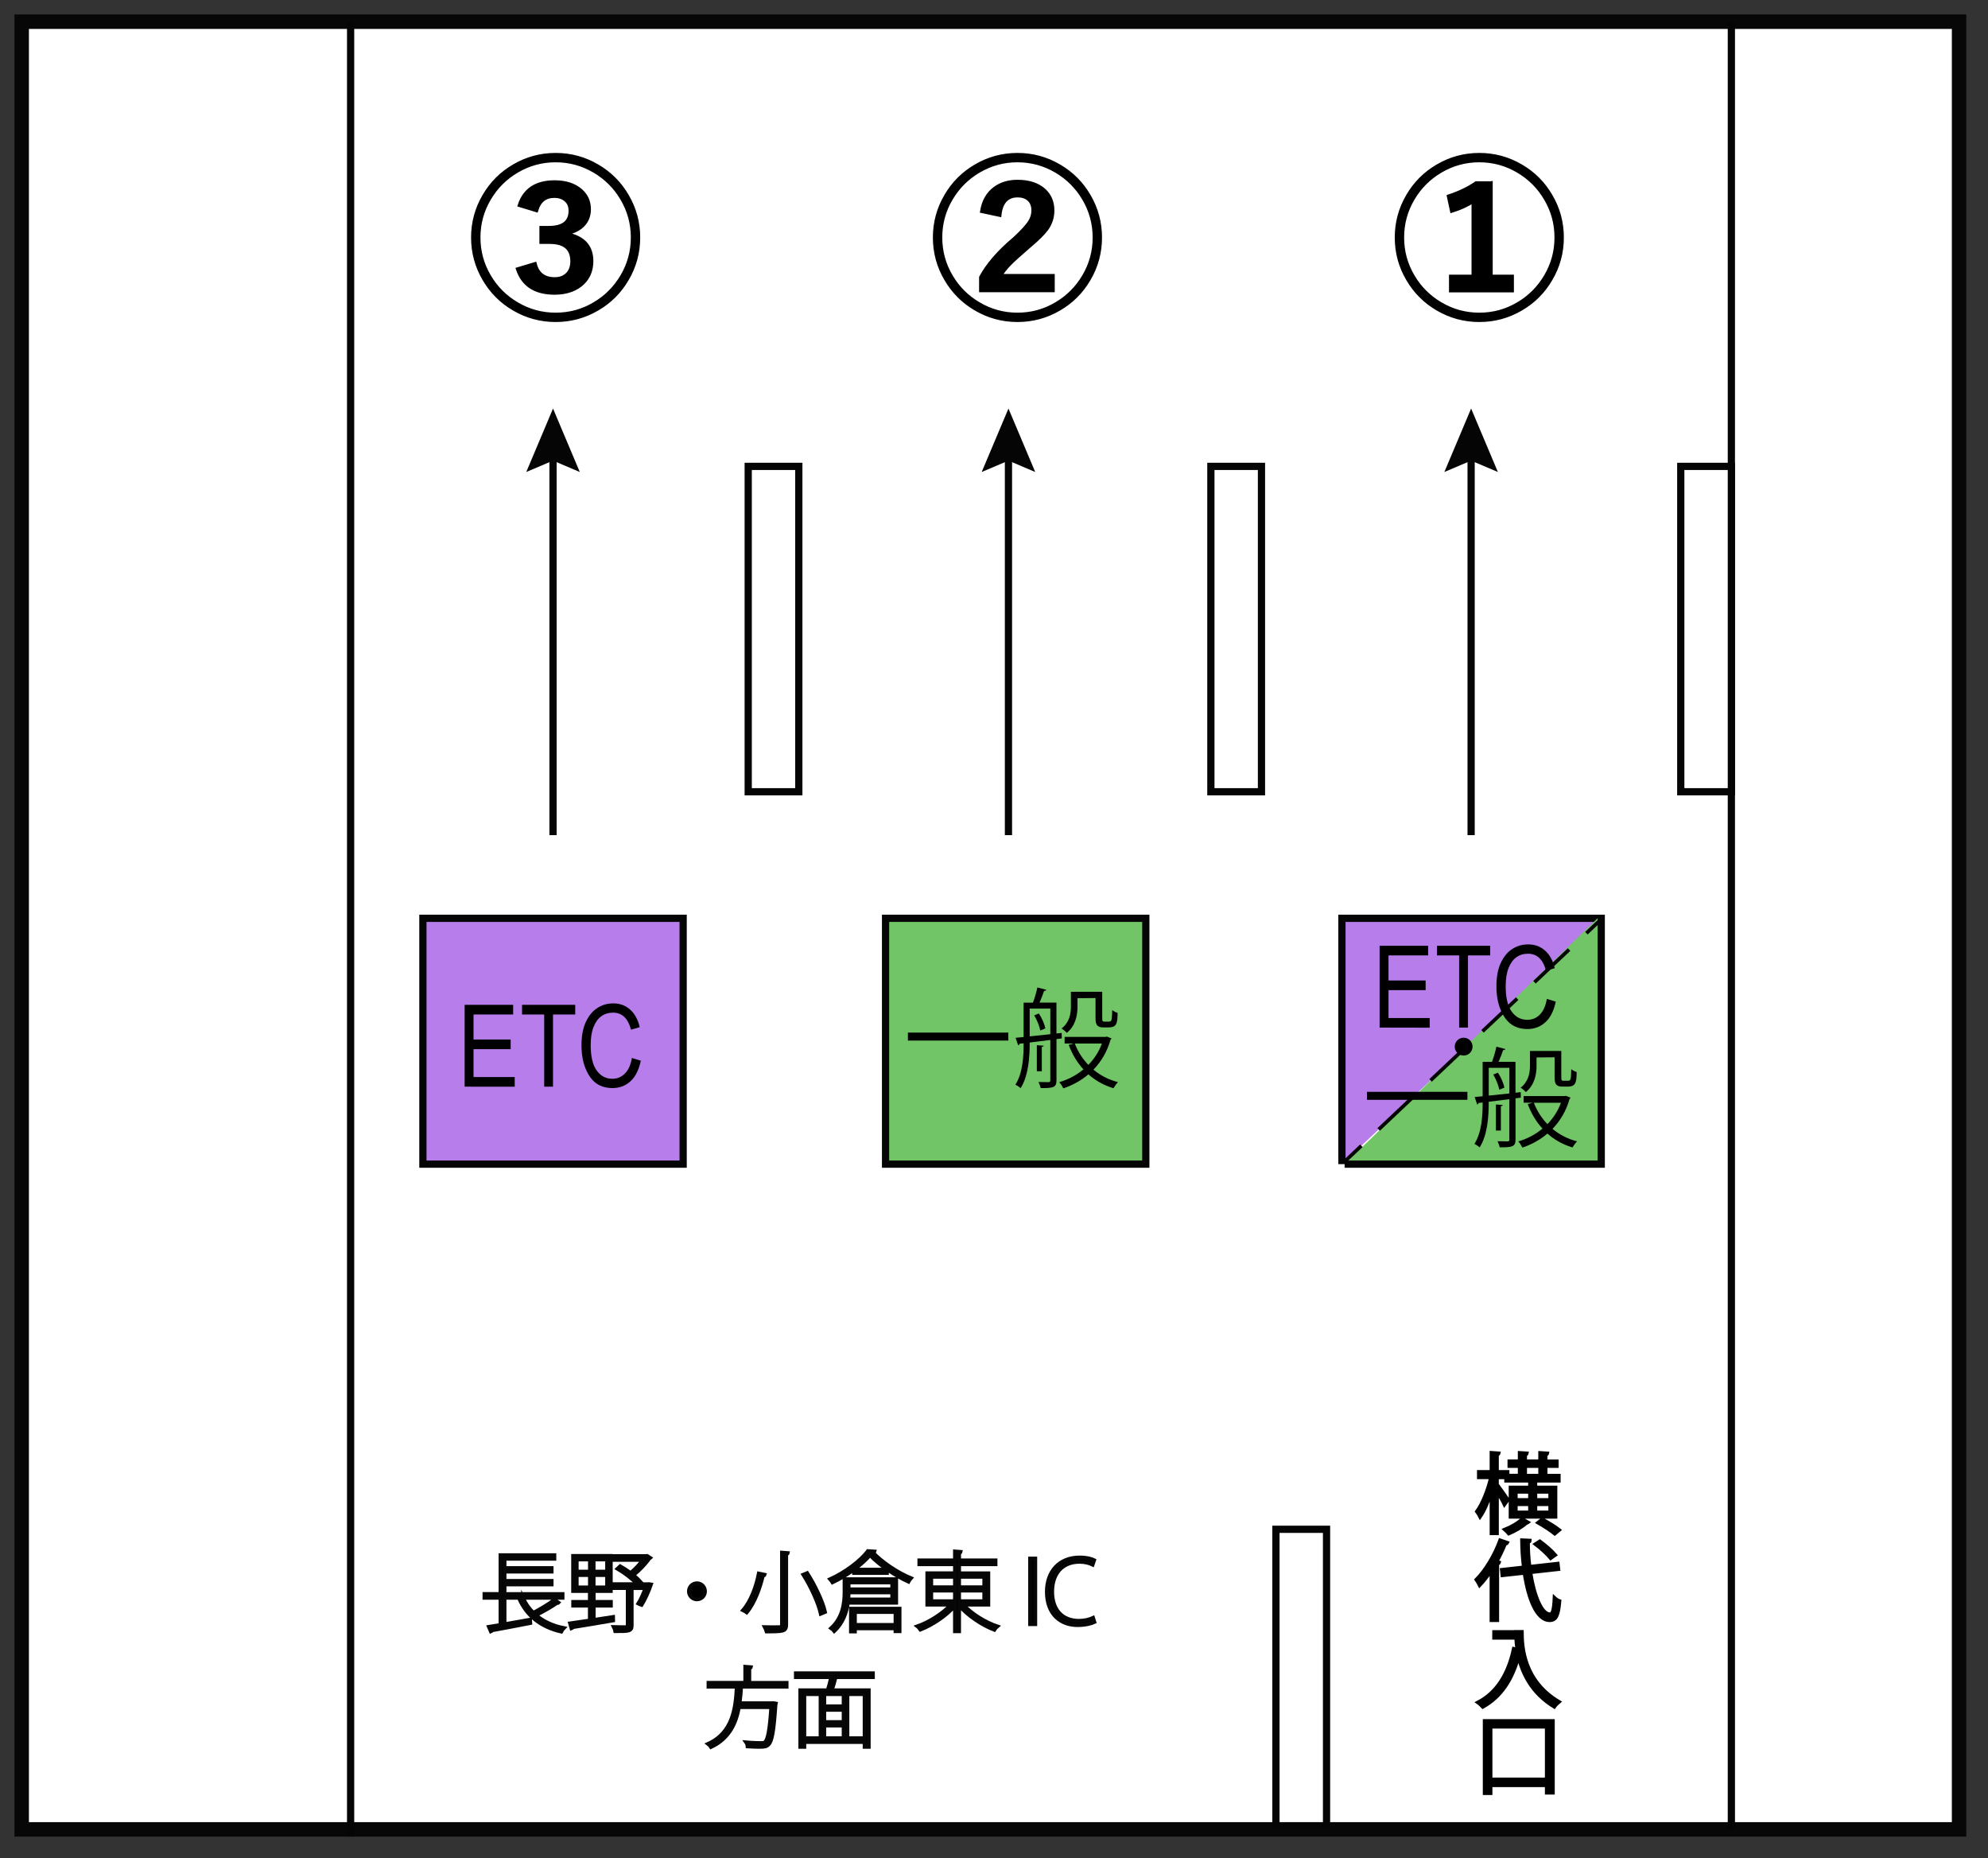 <?xml version="1.0" encoding="utf-8"?>
<!-- Generator: Adobe Illustrator 15.1.0, SVG Export Plug-In . SVG Version: 6.00 Build 0)  -->
<!DOCTYPE svg PUBLIC "-//W3C//DTD SVG 1.1//EN" "http://www.w3.org/Graphics/SVG/1.1/DTD/svg11.dtd">
<svg version="1.1" id="レイヤー_1" xmlns="http://www.w3.org/2000/svg" xmlns:xlink="http://www.w3.org/1999/xlink" x="0px"
	 y="0px" width="275px" height="257px" viewBox="0 0 275 257" enable-background="new 0 0 275 257" xml:space="preserve">
<rect x="0" y="0" width="275" height="257" fill="#333333" stroke="none"/>
<rect x="3" y="3" fill="#FFFFFF" stroke="#070707" stroke-width="2" stroke-miterlimit="10" width="268" height="250"/>
<line fill="none" stroke="#050505" stroke-miterlimit="10" x1="239.5" y1="3" x2="239.5" y2="253"/>
<path stroke="#000000" stroke-width="0.5" stroke-miterlimit="10" d="M140.746,21.4c2.068,0,3.996,0.521,5.775,1.568
	c1.729,1.008,3.096,2.375,4.104,4.104c1.047,1.779,1.566,3.707,1.566,5.775c0,2.063-0.521,3.996-1.566,5.77
	c-1.008,1.73-2.375,3.102-4.104,4.105c-1.779,1.047-3.707,1.563-5.775,1.563c-2.07,0-3.997-0.52-5.777-1.563
	c-1.729-1.008-3.094-2.375-4.104-4.105c-1.047-1.773-1.57-3.707-1.57-5.77c0-2.068,0.523-3.996,1.57-5.775
	c1.008-1.729,2.375-3.096,4.104-4.104C136.748,21.924,138.676,21.4,140.746,21.4z M140.746,22.195c-1.924,0-3.71,0.488-5.367,1.465
	c-1.604,0.945-2.875,2.221-3.82,3.82c-0.978,1.645-1.465,3.438-1.465,5.367c0,1.922,0.488,3.711,1.465,5.367
	c0.945,1.602,2.219,2.875,3.82,3.813c1.656,0.979,3.445,1.465,5.367,1.465s3.711-0.48,5.365-1.465
	c1.604-0.938,2.875-2.227,3.82-3.813c0.979-1.656,1.465-3.445,1.465-5.367c0-1.924-0.486-3.711-1.465-5.367
	c-0.945-1.605-2.223-2.875-3.82-3.82C144.455,22.683,142.664,22.195,140.746,22.195z M135.823,29.216
	c0.229-1.396,0.828-2.443,1.806-3.164c0.844-0.625,1.883-0.939,3.118-0.939c1.563,0,2.782,0.396,3.668,1.186
	c0.789,0.711,1.188,1.646,1.188,2.801c0,0.943-0.271,1.797-0.82,2.563c-0.453,0.617-1.277,1.439-2.473,2.439
	c-1.271,1.098-2.156,1.895-2.646,2.395c-0.555,0.564-0.979,1.105-1.289,1.646h7.277v2.021h-9.964v-1.813
	c0.944-1.76,2.5-3.549,4.664-5.367c1.07-0.992,1.781-1.771,2.133-2.352c0.289-0.479,0.438-0.979,0.438-1.52
	c0-0.689-0.215-1.215-0.646-1.582c-0.375-0.316-0.875-0.48-1.5-0.48c-1.469,0-2.301,0.896-2.496,2.689L135.823,29.216z"/>
<path stroke="#000000" stroke-width="0.5" stroke-miterlimit="10" d="M204.632,21.4c2.068,0,3.996,0.521,5.775,1.568
	c1.729,1.008,3.096,2.375,4.104,4.104c1.047,1.779,1.568,3.707,1.568,5.775c0,2.063-0.521,3.996-1.568,5.77
	c-1.01,1.73-2.375,3.102-4.104,4.105c-1.779,1.047-3.707,1.563-5.775,1.563c-2.067,0-3.995-0.52-5.774-1.563
	c-1.729-1.008-3.096-2.375-4.104-4.105c-1.048-1.773-1.568-3.707-1.568-5.77c0-2.068,0.521-3.996,1.568-5.775
	c1.01-1.729,2.375-3.096,4.104-4.104C200.637,21.924,202.563,21.4,204.632,21.4z M204.632,22.195c-1.922,0-3.711,0.488-5.366,1.465
	c-1.604,0.945-2.875,2.221-3.817,3.82c-0.979,1.645-1.466,3.438-1.466,5.367c0,1.922,0.485,3.711,1.466,5.367
	c0.942,1.602,2.219,2.875,3.817,3.813c1.655,0.979,3.444,1.465,5.366,1.465c1.923,0,3.711-0.48,5.367-1.465
	c1.604-0.938,2.875-2.227,3.817-3.813c0.979-1.656,1.466-3.445,1.466-5.367c0-1.924-0.486-3.711-1.466-5.367
	c-0.942-1.605-2.219-2.875-3.817-3.82C208.344,22.683,206.555,22.195,204.632,22.195z M206.236,25.324v12.914h2.933v1.945h-8.479
	v-1.945h3.117V27.8c-0.807,0.547-1.799,1.004-2.979,1.371l-0.436-2.021c1.518-0.508,2.779-1.117,3.799-1.828h2.043v0.002H206.236z"
	/>
<rect x="232.5" y="64.5" fill="#FFFFFF" stroke="#050505" stroke-miterlimit="10" width="7" height="45"/>
<rect x="103.5" y="64.5" fill="#FFFFFF" stroke="#050505" stroke-miterlimit="10" width="7" height="45"/>
<rect x="122.5" y="127" fill="#72C566" stroke="#050505" stroke-miterlimit="10" width="36" height="34"/>
<path d="M125.592,142.807h13.891v1.104h-13.891V142.807z"/>
<path d="M146.876,143.613l-0.733,0.092v5.699c0,1.021-0.465,1.08-2.188,1.08c-0.045-0.24-0.181-0.604-0.302-0.842
	c0.66,0.018,1.229,0.018,1.382,0.018c0.194,0,0.254-0.063,0.254-0.254v-5.58l-2.851,0.354c0,1.965-0.149,4.59-1.26,6.314
	c-0.146-0.146-0.511-0.396-0.72-0.48c1.033-1.621,1.14-3.916,1.14-5.729l-0.57,0.063c-0.014,0.121-0.104,0.189-0.191,0.211
	l-0.348-1.033l1.109-0.104v-4.756h1.291c0.238-0.629,0.492-1.5,0.611-2.104l1.243,0.33c-0.026,0.092-0.146,0.146-0.313,0.146
	c-0.146,0.448-0.391,1.104-0.631,1.619h2.34v4.271l0.723-0.074L146.876,143.613z M142.436,139.488v3.842l2.854-0.301v-3.541H142.436
	z M143.904,142.52c-0.118-0.586-0.448-1.438-0.84-2.1l0.646-0.256c0.42,0.631,0.776,1.479,0.896,2.063L143.904,142.52z
	 M144.368,144.619c-0.015,0.09-0.07,0.15-0.255,0.164v3.375h-0.688v-3.611L144.368,144.619z M153.113,143.359l0.646,0.256
	c-0.028,0.09-0.091,0.119-0.136,0.164c-0.479,1.695-1.307,3.063-2.368,4.154c0.959,0.795,2.104,1.395,3.402,1.727
	c-0.212,0.193-0.479,0.586-0.632,0.84c-1.334-0.402-2.486-1.051-3.465-1.92c-1.021,0.869-2.205,1.518-3.465,1.938
	c-0.119-0.229-0.354-0.645-0.57-0.854c1.201-0.346,2.354-0.943,3.348-1.771c-0.869-0.938-1.563-2.102-2.039-3.393l0.705-0.18h-1.271
	v-0.916h5.67L153.113,143.359z M149.051,138.049v1.156c0,1.17-0.257,2.654-1.482,3.645c-0.149-0.182-0.512-0.492-0.723-0.604
	c1.125-0.896,1.291-2.063,1.291-3.063v-2.021h4.334v3.563c0,0.521,0.029,0.566,0.33,0.566h0.465c0.137,0,0.285,0,0.348-0.045
	c0.21-0.121,0.21-0.586,0.236-1.563c0.185,0.166,0.496,0.33,0.75,0.395c-0.026,1.334-0.059,2.01-1.242,2.01h-0.75
	c-1.063,0-1.063-0.66-1.063-1.479v-2.58L149.051,138.049L149.051,138.049z M148.676,144.318c0.42,1.109,1.063,2.115,1.875,2.955
	c0.795-0.813,1.455-1.801,1.875-2.955H148.676z"/>
<rect x="58.5" y="127" fill="#B77DEA" stroke="#050505" stroke-miterlimit="10" width="36" height="34"/>
<path d="M75.278,150.285v-9.982h-3.063v-1.336h7.354v1.336h-3.072v9.982H75.278z"/>
<path d="M64.274,150.285v-11.318h6.711v1.336h-5.481v3.461h5.135v1.336h-5.135v3.855h5.698v1.336L64.274,150.285L64.274,150.285z"/>
<path d="M87.409,146.316l1.236,0.377c-0.272,1.271-0.75,2.223-1.434,2.848c-0.682,0.625-1.512,0.938-2.49,0.938
	c-0.854,0-1.596-0.211-2.203-0.631c-0.611-0.42-1.109-1.096-1.498-2.02c-0.391-0.939-0.584-2.021-0.584-3.285
	c0-1.246,0.193-2.301,0.584-3.164c0.389-0.859,0.916-1.521,1.58-1.953c0.664-0.439,1.406-0.66,2.227-0.66
	c0.896,0,1.666,0.271,2.312,0.836c0.646,0.561,1.097,1.375,1.354,2.451l-1.205,0.35c-0.412-1.563-1.238-2.354-2.48-2.354
	c-0.619,0-1.154,0.158-1.607,0.479c-0.455,0.314-0.815,0.814-1.088,1.48c-0.271,0.666-0.403,1.52-0.403,2.541
	c0,1.553,0.271,2.715,0.817,3.479c0.545,0.771,1.271,1.164,2.176,1.164c0.671,0,1.248-0.229,1.729-0.715
	C86.92,148.008,87.245,147.283,87.409,146.316z"/>
<rect x="167.5" y="64.5" fill="#FFFFFF" stroke="#050505" stroke-miterlimit="10" width="7" height="45"/>
<path stroke="#000000" stroke-width="0.5" stroke-miterlimit="10" d="M76.862,21.4c2.068,0,3.996,0.521,5.775,1.568
	c1.729,1.008,3.096,2.375,4.104,4.104c1.047,1.779,1.568,3.707,1.568,5.775c0,2.063-0.521,3.996-1.568,5.77
	c-1.008,1.73-2.375,3.102-4.104,4.105c-1.779,1.047-3.707,1.563-5.775,1.563c-2.069,0-3.996-0.52-5.776-1.563
	c-1.728-1.008-3.095-2.375-4.103-4.105c-1.049-1.773-1.57-3.707-1.57-5.77c0-2.068,0.521-3.996,1.57-5.775
	c1.008-1.729,2.375-3.096,4.103-4.104C72.864,21.924,74.792,21.4,76.862,21.4z M76.862,22.195c-1.922,0-3.711,0.488-5.367,1.465
	c-1.604,0.945-2.875,2.221-3.819,3.82c-0.978,1.645-1.465,3.438-1.465,5.367c0,1.922,0.487,3.711,1.465,5.367
	c0.944,1.602,2.219,2.875,3.819,3.813c1.656,0.979,3.445,1.465,5.367,1.465c1.922,0,3.711-0.48,5.367-1.465
	c1.604-0.938,2.875-2.227,3.818-3.813c0.979-1.656,1.465-3.445,1.465-5.367c0-1.924-0.486-3.711-1.465-5.367
	c-0.943-1.605-2.219-2.875-3.818-3.82C80.573,22.683,78.782,22.195,76.862,22.195z M71.868,28.382
	c0.695-2.133,2.313-3.199,4.842-3.199c1.547,0,2.762,0.396,3.645,1.188c0.758,0.672,1.137,1.523,1.137,2.563
	c0,0.924-0.313,1.684-0.926,2.271c-0.531,0.508-1.246,0.854-2.145,1.043v0.146c2.271,0.438,3.408,1.686,3.408,3.717
	c0,1.422-0.529,2.539-1.594,3.354c-0.922,0.693-2.095,1.043-3.517,1.043c-2.672,0-4.371-1.1-5.099-3.293L74,36.5
	c0.354,1.396,1.271,2.086,2.741,2.086c0.767,0,1.371-0.246,1.816-0.73c0.391-0.439,0.586-1.021,0.586-1.711
	c0-1.771-1.027-2.658-3.082-2.658h-1.195v-1.992h1.056c1.983,0,2.978-0.785,2.978-2.355c0-0.664-0.232-1.186-0.703-1.547
	c-0.396-0.313-0.896-0.475-1.5-0.475c-1.271,0-2.104,0.646-2.496,1.975L71.868,28.382z"/>
<line fill="none" stroke="#050505" stroke-miterlimit="10" x1="48.5" y1="3" x2="48.5" y2="254"/>
<rect x="176.5" y="211.5" fill="#FFFFFF" stroke="#050505" stroke-miterlimit="10" width="7" height="41"/>
<polyline fill="#B77DEA" stroke="#050505" stroke-miterlimit="10" points="185.628,161 185.628,127 221.628,127 "/>
<polyline fill="#72C566" stroke="#050505" stroke-miterlimit="10" points="221.5,126.5 221.5,161 186,161 "/>
<path d="M201.844,142.113v-9.98h-3.062v-1.336h7.358v1.336h-3.074v9.98H201.844z"/>
<path d="M190.841,142.113v-11.316h6.711v1.336h-5.479v3.467h5.135v1.336h-5.135v3.855h5.698v1.336L190.841,142.113L190.841,142.113z
	"/>
<path d="M210.376,151.805l-0.733,0.092v5.699c0,1.021-0.465,1.08-2.188,1.08c-0.045-0.24-0.18-0.604-0.301-0.846
	c0.66,0.02,1.229,0.02,1.381,0.02c0.195,0,0.254-0.063,0.254-0.254v-5.58l-2.85,0.354c0,1.966-0.15,4.591-1.263,6.313
	c-0.147-0.146-0.511-0.396-0.72-0.479c1.029-1.62,1.141-3.916,1.141-5.729l-0.568,0.063c-0.016,0.117-0.104,0.188-0.192,0.214
	l-0.347-1.036l1.105-0.104v-4.756h1.291c0.239-0.629,0.493-1.5,0.612-2.104l1.243,0.33c-0.026,0.092-0.146,0.146-0.313,0.146
	c-0.147,0.447-0.394,1.104-0.633,1.619h2.342v4.271l0.723-0.069L210.376,151.805z M205.938,147.68v3.842l2.854-0.301v-3.541H205.938
	L205.938,147.68z M207.404,150.713c-0.118-0.592-0.448-1.438-0.84-2.104l0.646-0.26c0.421,0.635,0.776,1.479,0.896,2.063
	L207.404,150.713z M207.87,152.813c-0.017,0.098-0.07,0.146-0.254,0.164v3.375h-0.688v-3.604L207.87,152.813z M216.613,151.551
	l0.646,0.256c-0.028,0.09-0.091,0.119-0.136,0.164c-0.479,1.691-1.309,3.064-2.368,4.15c0.959,0.795,2.101,1.395,3.402,1.729
	c-0.212,0.188-0.479,0.584-0.632,0.84c-1.334-0.396-2.486-1.051-3.467-1.92c-1.021,0.869-2.203,1.521-3.465,1.938
	c-0.119-0.233-0.357-0.646-0.568-0.854c1.199-0.348,2.354-0.938,3.348-1.771c-0.869-0.938-1.563-2.104-2.039-3.396l0.705-0.187
	h-1.271v-0.916h5.67L216.613,151.551z M212.552,146.244v1.146c0,1.17-0.257,2.649-1.483,3.645c-0.146-0.188-0.51-0.491-0.721-0.607
	c1.125-0.893,1.291-2.064,1.291-3.064v-2.02h4.334v3.563c0,0.515,0.027,0.563,0.33,0.563h0.465c0.137,0,0.285,0,0.349-0.046
	c0.209-0.12,0.209-0.586,0.235-1.563c0.187,0.166,0.496,0.33,0.75,0.4c-0.026,1.334-0.061,2.016-1.242,2.016h-0.75
	c-1.063,0-1.063-0.659-1.063-1.479v-2.578L212.552,146.244L212.552,146.244z M212.177,152.51c0.421,1.105,1.063,2.111,1.875,2.955
	c0.796-0.813,1.454-1.805,1.875-2.955H212.177z"/>
<line fill="none" stroke="#050505" stroke-width="0.5" stroke-miterlimit="10" x1="221.628" y1="127" x2="219.445" y2="129.061"/>
<line fill="none" stroke="#050505" stroke-width="0.5" stroke-miterlimit="10" stroke-dasharray="6.588,3.294" x1="217.052" y1="131.322" x2="189.514" y2="157.332"/>
<line fill="none" stroke="#050505" stroke-width="0.5" stroke-miterlimit="10" x1="188.314" y1="158.463" x2="186.135" y2="160.523"/>
<path d="M189.093,151h13.892v1.104h-13.892V151z"/>
<path d="M203.7,144.748c0,0.686-0.554,1.234-1.234,1.234c-0.684,0-1.233-0.551-1.233-1.234s0.554-1.234,1.233-1.234
	C203.173,143.514,203.7,144.09,203.7,144.748z"/>
<path d="M213.975,138.145l1.236,0.377c-0.271,1.271-0.75,2.229-1.438,2.854c-0.685,0.625-1.515,0.938-2.487,0.938
	c-0.856,0-1.601-0.211-2.202-0.631c-0.611-0.42-1.109-1.103-1.498-2.021c-0.395-0.936-0.584-2.021-0.584-3.284
	c0-1.246,0.189-2.308,0.584-3.164c0.389-0.854,0.916-1.521,1.58-1.952c0.663-0.439,1.402-0.65,2.229-0.65
	c0.896,0,1.666,0.27,2.313,0.836c0.646,0.563,1.099,1.375,1.354,2.453l-1.205,0.352c-0.41-1.563-1.236-2.354-2.479-2.354
	c-0.618,0-1.151,0.149-1.604,0.479c-0.455,0.314-0.813,0.814-1.088,1.48c-0.271,0.666-0.403,1.52-0.403,2.541
	c0,1.557,0.271,2.717,0.815,3.481c0.547,0.771,1.271,1.157,2.178,1.157c0.67,0,1.248-0.229,1.731-0.719
	C213.482,139.834,213.811,139.113,213.975,138.145z"/>
<g>
	<g>
		<line fill="none" stroke="#050505" stroke-miterlimit="10" x1="139.5" y1="62.5" x2="139.5" y2="115.5"/>
		<g>
			<polygon fill="#050505" points="135.797,65.278 139.5,63.705 143.203,65.278 139.5,56.5 			"/>
		</g>
	</g>
</g>
<g>
	<g>
		<line fill="none" stroke="#050505" stroke-miterlimit="10" x1="76.5" y1="62.5" x2="76.5" y2="115.5"/>
		<g>
			<polygon fill="#050505" points="72.797,65.278 76.5,63.705 80.203,65.278 76.5,56.5 			"/>
		</g>
	</g>
</g>
<g>
	<g>
		<line fill="none" stroke="#050505" stroke-miterlimit="10" x1="203.5" y1="62.5" x2="203.5" y2="115.5"/>
		<g>
			<polygon fill="#050505" points="199.797,65.278 203.5,63.705 207.203,65.278 203.5,56.5 			"/>
		</g>
	</g>
</g>
<path stroke="#000000" stroke-width="0.5" stroke-miterlimit="10" d="M207.082,205.303c0.348,0.443,1.283,1.787,1.5,2.111
	l-0.469,0.646c-0.18-0.396-0.646-1.211-1.031-1.822v5.816h-0.768V206.2c-0.42,1.38-0.996,2.733-1.57,3.55
	c-0.108-0.215-0.301-0.525-0.444-0.707c0.769-1.043,1.56-3.012,1.942-4.727h-1.68v-0.756h1.752v-2.639l0.996,0.071
	c-0.014,0.071-0.072,0.132-0.229,0.155v2.41h1.463v0.518h1.668v-1.32h-1.428v-0.672h1.428v-1.15l0.995,0.062
	c-0.012,0.084-0.071,0.146-0.229,0.153v0.938h2.063v-1.148l0.996,0.06c-0.014,0.084-0.072,0.144-0.229,0.155v0.936h1.547v0.672
	h-1.547v1.32h1.822v0.707h-3.236v0.924h2.78v4.064h-6.225v-4.064h2.688v-0.924h-3.3v-0.469h-1.26v0.984H207.082L207.082,205.303z
	 M211.352,210.544c-0.047,0.036-0.119,0.071-0.228,0.084c-0.517,0.491-1.56,1.115-2.411,1.463c-0.131-0.155-0.371-0.407-0.539-0.552
	c0.863-0.336,1.883-0.936,2.387-1.439L211.352,210.544z M209.686,206.322v1.115h1.955v-1.115H209.686z M209.686,208.037v1.127h1.955
	v-1.127H209.686z M210.98,202.76v1.32h2.063v-1.32H210.98z M214.434,206.322h-2.037v1.115h2.037V206.322z M214.434,209.164v-1.127
	h-2.037v1.127H214.434z M215.07,212.104c-0.504-0.42-1.523-1.08-2.303-1.521l0.573-0.456c0.78,0.42,1.813,1.044,2.341,1.464
	L215.07,212.104z"/>
<path stroke="#000000" stroke-width="0.5" stroke-miterlimit="10" d="M206.303,217.159c-0.516,0.78-1.056,1.487-1.619,2.075
	c-0.096-0.205-0.313-0.576-0.455-0.77c1.246-1.248,2.52-3.346,3.285-5.443l0.984,0.336c-0.049,0.105-0.156,0.131-0.275,0.105
	c-0.349,0.864-0.756,1.717-1.213,2.531l0.35,0.096c-0.023,0.084-0.084,0.146-0.239,0.156v7.832h-0.813v-6.92L206.303,217.159
	L206.303,217.159z M215.574,217.016l-3.875,0.432c0.504,3.216,1.523,5.795,2.711,5.807c0.384,0,0.552-0.658,0.624-2.268
	c0.18,0.168,0.468,0.371,0.694,0.443c-0.181,2.051-0.49,2.65-1.379,2.65c-1.764-0.014-2.928-2.939-3.467-6.549l-3.059,0.336
	l-0.084-0.768l3.046-0.336c-0.155-1.226-0.239-2.494-0.251-3.756l1.091,0.049c0,0.107-0.084,0.168-0.252,0.191
	c0,1.148,0.069,2.313,0.216,3.432l3.896-0.434L215.574,217.016z M213.007,213.166c0.757,0.551,1.667,1.343,2.123,1.883l-0.624,0.443
	c-0.432-0.527-1.331-1.367-2.099-1.943L213.007,213.166z"/>
<path stroke="#000000" stroke-width="0.5" stroke-miterlimit="10" d="M209.709,225.682h0.814c0,2.146,0.275,6.801,5.121,9.678
	c-0.181,0.146-0.502,0.48-0.646,0.686c-3.118-1.896-4.414-4.643-4.941-6.979c-0.863,3.203-2.423,5.602-4.939,6.992
	c-0.156-0.168-0.469-0.469-0.674-0.611c2.65-1.379,4.199-3.934,4.953-7.424l0.492,0.119c-0.096-0.601-0.145-1.15-0.156-1.631h-3.059
	v-0.814h3.035V225.682L209.709,225.682z"/>
<path stroke="#000000" stroke-width="0.5" stroke-miterlimit="10" d="M205.367,238.005h9.451v9.931h-0.863v-1.031h-7.76v1.094
	h-0.828V238.005z M206.195,246.088h7.76v-7.279h-7.76V246.088z"/>
<path stroke="#070707" stroke-width="0.5" stroke-miterlimit="10" d="M72.349,220.988c0.36,0.779,0.828,1.463,1.427,2.051
	c0.959-0.504,2.195-1.234,2.915-1.799l0.588,0.408c-0.048,0.06-0.144,0.06-0.228,0.047c-0.744,0.527-1.931,1.199-2.902,1.68
	c1.02,0.863,2.314,1.475,3.85,1.775c-0.12,0.119-0.276,0.348-0.36,0.516c-2.83-0.648-4.845-2.23-5.865-4.678h-1.967v3.621
	c1.091-0.18,2.327-0.406,3.526-0.623l0.036,0.492c-1.955,0.383-4.042,0.777-5.325,1.008c-0.012,0.084-0.072,0.144-0.144,0.168
	l-0.288-0.672c0.456-0.072,0.996-0.168,1.607-0.264v-3.73H67v-0.553h2.219v-5.373h7.484v0.527h-6.896v1.26h6.513v0.517h-6.513v1.259
	h6.513v0.516h-6.513v1.297h8.024v0.551H72.349L72.349,220.988z"/>
<path stroke="#070707" stroke-width="0.5" stroke-miterlimit="10" d="M89.734,219.068l0.336,0.049
	c-0.288,0.875-0.924,2.268-1.308,2.854c-0.3-0.096-0.396-0.144-0.479-0.191c0.336-0.526,0.708-1.379,0.996-2.135h-1.883v5.146
	c0,0.406-0.096,0.602-0.419,0.708c-0.324,0.106-0.936,0.106-1.871,0.106c-0.024-0.168-0.12-0.408-0.216-0.601
	c0.479,0.013,0.911,0.024,1.211,0.024c0.647,0,0.719,0,0.719-0.252v-5.135h-2.314v0.407h-2.363v1.476h2.375v0.554h-2.375v1.942
	c0.863-0.133,1.775-0.266,2.674-0.408l0.012,0.505c-2.075,0.358-4.27,0.719-5.625,0.937c-0.012,0.096-0.084,0.143-0.156,0.168
	l-0.204-0.722c0.732-0.097,1.679-0.239,2.734-0.396v-2.026h-2.303v-0.554h2.303v-1.476h-2.314v-4.881h5.241v3.91h3.622
	c-0.612-0.685-1.727-1.548-2.723-2.123l0.384-0.358c0.468,0.264,0.972,0.588,1.427,0.936c0.6-0.469,1.247-1.163,1.703-1.787h-4.066
	v-0.553h4.534l0.12-0.022l0.456,0.287c-0.036,0.036-0.096,0.071-0.144,0.084c-0.516,0.756-1.403,1.681-2.207,2.304
	c0.432,0.336,0.792,0.684,1.043,0.971l-0.264,0.267h1.211L89.734,219.068z M79.792,215.688v1.654h1.799v-1.654H79.792z
	 M79.792,217.846v1.68h1.799v-1.68H79.792z M83.965,217.342v-1.654H82.13v1.654H83.965z M83.965,219.525v-1.68H82.13v1.68H83.965z"
	/>
<path stroke="#070707" stroke-width="0.5" stroke-miterlimit="10" d="M97.536,220.076c0,0.625-0.504,1.128-1.127,1.128
	s-1.127-0.503-1.127-1.128c0-0.623,0.504-1.127,1.127-1.127C97.057,218.949,97.536,219.477,97.536,220.076z"/>
<path stroke="#070707" stroke-width="0.5" stroke-miterlimit="10" d="M105.782,217.773c-0.024,0.097-0.096,0.133-0.24,0.133
	c-0.36,1.57-1.104,3.742-2.243,5.098c-0.132-0.098-0.372-0.24-0.528-0.313c1.151-1.319,1.859-3.406,2.183-5.086L105.782,217.773z
	 M108.157,214.716l0.828,0.06c-0.012,0.084-0.072,0.135-0.216,0.146v9.764c0,0.541-0.168,0.744-0.528,0.84
	c-0.384,0.106-1.079,0.119-2.207,0.119c-0.048-0.181-0.156-0.443-0.252-0.623c0.396,0.012,0.78,0.012,1.115,0.012
	c0.444,0,0.792,0,0.936-0.012c0.24,0,0.324-0.084,0.324-0.324V214.716z M113.53,223.195c-0.312-1.428-1.331-3.707-2.422-5.422
	l0.552-0.229c1.103,1.717,2.159,3.957,2.482,5.396L113.53,223.195z"/>
<path stroke="#070707" stroke-width="0.5" stroke-miterlimit="10" d="M118.13,217.078c-0.899,0.66-1.931,1.283-2.974,1.775
	c-0.084-0.133-0.228-0.336-0.336-0.455c2.111-0.961,4.222-2.543,5.229-3.898l0.924,0.061c-0.024,0.084-0.108,0.131-0.216,0.145
	c1.199,1.296,3.394,2.781,5.265,3.551c-0.12,0.133-0.275,0.336-0.359,0.504c-1.859-0.854-4.09-2.354-5.313-3.682
	c-0.516,0.623-1.295,1.316-2.207,1.988h4.558v0.492h-4.57L118.13,217.078L118.13,217.078z M123.983,221.672h-6.68
	c-0.192,1.332-0.684,2.795-1.895,3.91c-0.084-0.12-0.312-0.324-0.444-0.408c1.607-1.463,1.847-3.466,1.847-4.977v-1.813h7.172
	V221.672z M117.398,220.244c0,0.301-0.012,0.611-0.036,0.947h6.045v-0.947H117.398z M123.407,218.865h-6.009v0.924h6.009V218.865z
	 M117.698,225.643v-3.18h6.752v3.143h-0.588v-0.396h-5.589v0.433H117.698L117.698,225.643z M123.863,222.955h-5.589v1.751h5.589
	V222.955z"/>
<path stroke="#070707" stroke-width="0.5" stroke-miterlimit="10" d="M136.727,221.936h-3.466c1.151,1.26,3.059,2.438,4.702,2.986
	c-0.145,0.12-0.324,0.336-0.42,0.492c-1.667-0.637-3.658-1.955-4.857-3.346v3.549h-0.6v-3.525c-1.188,1.391-3.142,2.662-4.773,3.299
	c-0.108-0.145-0.276-0.373-0.42-0.479c1.607-0.563,3.49-1.739,4.63-2.977h-3.262v-4.365h3.826v-1.223h-4.929v-0.563h4.929v-1.235
	l0.804,0.062c-0.012,0.072-0.072,0.133-0.204,0.145v1.031h5.038v0.563h-5.038v1.226h4.042v4.362h-0.002V221.936z M128.835,218.086
	v1.415h3.25v-1.415H128.835z M128.835,219.992v1.439h3.25v-1.439H128.835z M136.139,218.086h-3.454v1.415h3.454V218.086z
	 M136.139,221.432v-1.438h-3.454v1.438H136.139z"/>
<path stroke="#070707" stroke-width="0.5" stroke-miterlimit="10" d="M142.479,215.531h0.744v9.104h-0.744V215.531z"/>
<path stroke="#070707" stroke-width="0.5" stroke-miterlimit="10" d="M151.404,224.334c-0.443,0.217-1.295,0.432-2.375,0.432
	c-2.219,0-4.233-1.427-4.233-4.629c0-2.818,1.739-4.75,4.533-4.75c1.212,0,1.823,0.276,2.039,0.385l-0.216,0.635
	c-0.443-0.215-1.067-0.395-1.823-0.395c-2.29,0-3.767,1.522-3.767,4.125c0,2.471,1.367,4.006,3.683,4.006
	c0.743,0,1.464-0.168,1.968-0.408L151.404,224.334z"/>
<path stroke="#070707" stroke-width="0.5" stroke-miterlimit="10" d="M108.824,233.281h-6.285c-0.048,0.721-0.108,1.488-0.216,2.256
	h4.533l0.132-0.012l0.348,0.072c-0.012,0.06-0.024,0.131-0.048,0.189c-0.252,3.684-0.492,5.023-0.972,5.479
	c-0.264,0.289-0.528,0.336-1.283,0.336c-0.432,0-1.02-0.021-1.631-0.06c-0.012-0.181-0.084-0.42-0.204-0.588
	c0.899,0.084,1.763,0.097,2.063,0.097c0.276,0,0.444-0.013,0.564-0.133c0.384-0.359,0.636-1.607,0.852-4.809h-4.45
	c-0.396,2.193-1.331,4.328-3.874,5.517c-0.096-0.155-0.275-0.349-0.419-0.456c3.442-1.535,3.826-4.953,3.97-7.893h-3.91v-0.563
	h5.085V230.5l0.804,0.061c-0.012,0.071-0.072,0.119-0.216,0.145v2.018h5.157V233.281z"/>
<path stroke="#070707" stroke-width="0.5" stroke-miterlimit="10" d="M120.764,231.963h-5.001c-0.036,0.036-0.096,0.049-0.18,0.049
	c-0.12,0.491-0.312,1.188-0.504,1.738h5.109v7.855h-0.6v-0.672h-8.312v0.672h-0.588v-7.855h3.802
	c0.168-0.516,0.348-1.211,0.468-1.787h-4.881V231.4h10.686L120.764,231.963L120.764,231.963z M111.277,234.314v6.066h2.219v-6.066
	H111.277z M116.686,235.969v-1.654h-2.65v1.654H116.686z M116.686,238.141v-1.656h-2.65v1.656H116.686z M114.035,238.654v1.729h2.65
	v-1.729H114.035z M119.588,240.383v-6.068h-2.351v6.068H119.588z"/>
</svg>
